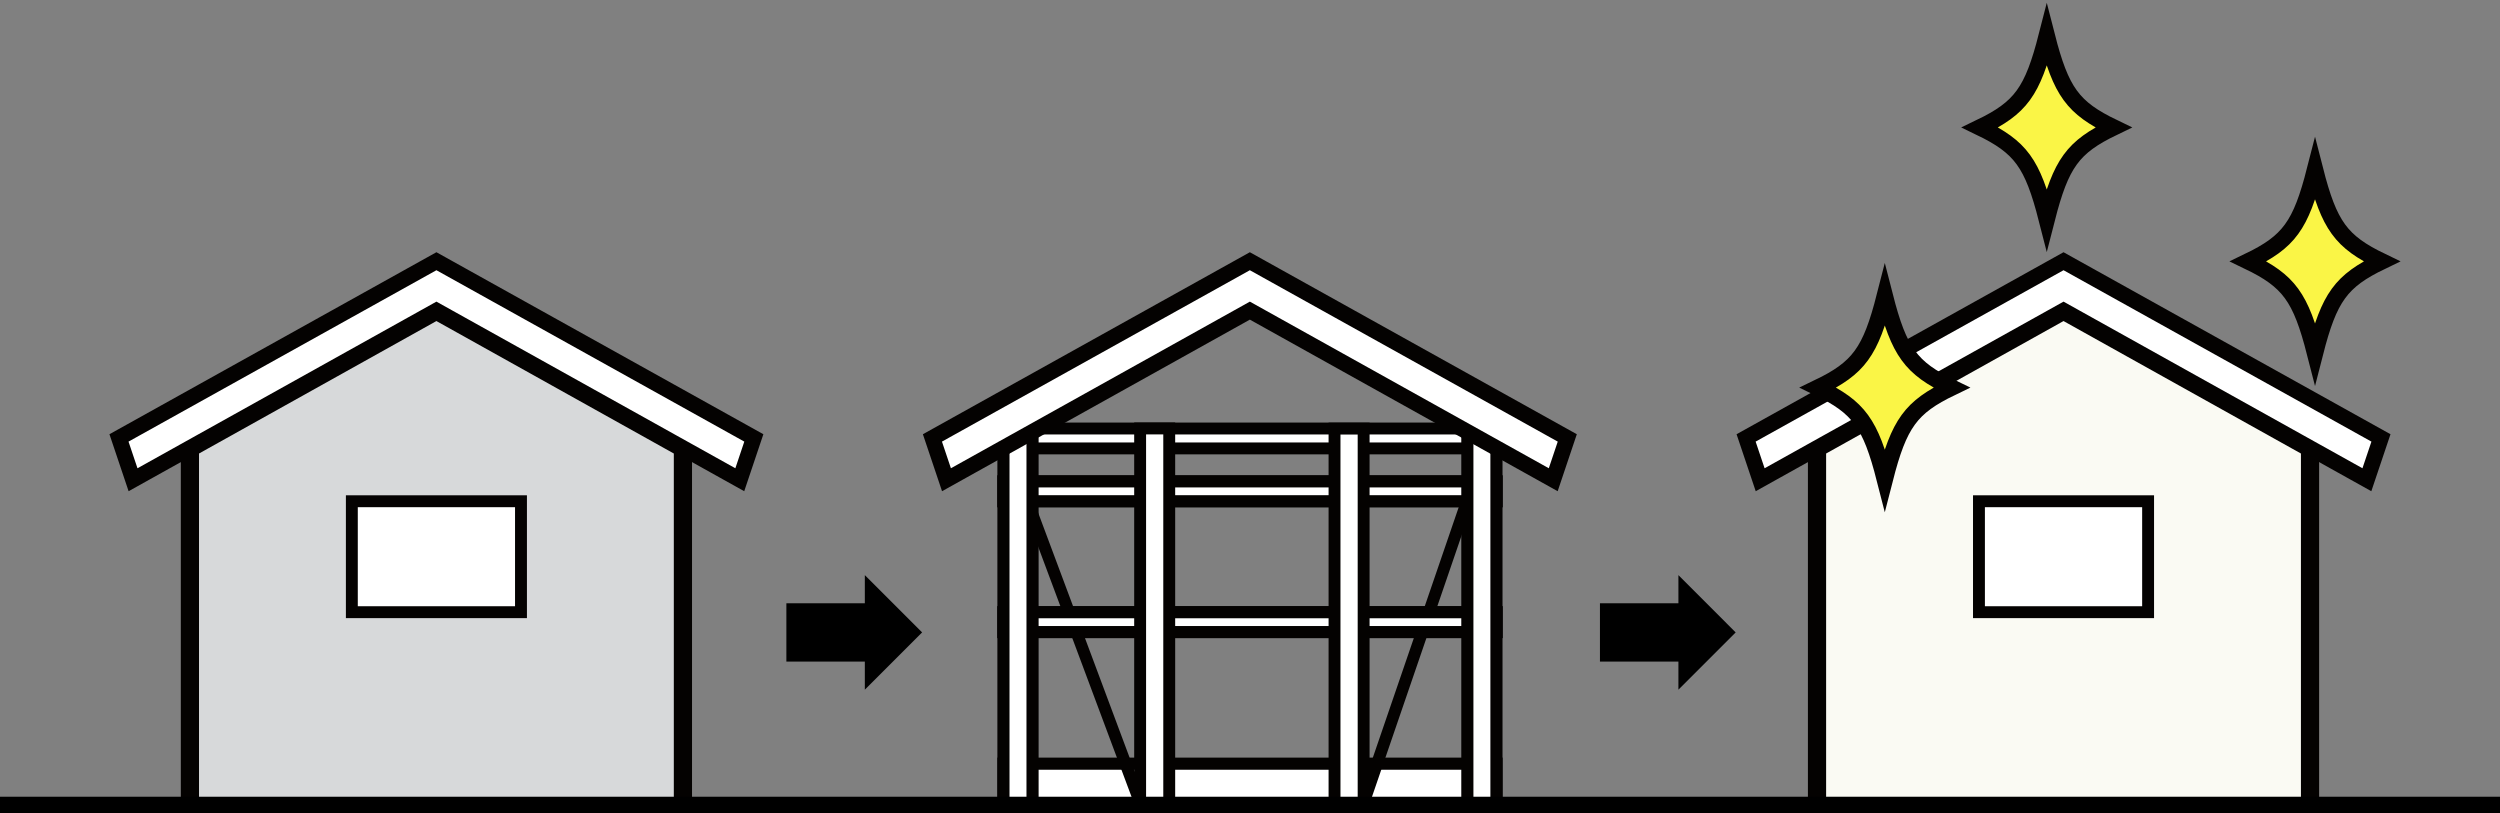 <?xml version="1.0" encoding="utf-8"?>
<!-- Generator: Adobe Illustrator 16.0.4, SVG Export Plug-In . SVG Version: 6.00 Build 0)  -->
<!DOCTYPE svg PUBLIC "-//W3C//DTD SVG 1.1//EN" "http://www.w3.org/Graphics/SVG/1.1/DTD/svg11.dtd">
<svg version="1.1" id="レイヤー_1" xmlns="http://www.w3.org/2000/svg" xmlns:xlink="http://www.w3.org/1999/xlink" x="0px"
	 y="0px" width="412px" height="134px" viewBox="0 -0.469 412 134" enable-background="new 0 -0.469 412 134" xml:space="preserve">
<rect x="0" y="-0.469" width="412" height="134" fill="#808080" stroke="none"/>
<g id="レイヤー_1_1_">
</g>
<g id="レイアウト">
	<rect x="165.374" y="70.15" fill="#FFFFFF" width="81.252" height="3.279"/>
	
		<rect x="165.374" y="70.15" fill="none" stroke="#040201" stroke-width="1.96" stroke-miterlimit="10" width="81.252" height="3.279"/>
	
		<rect x="165.374" y="78.859" fill="none" stroke="#040201" stroke-width="1.96" stroke-miterlimit="10" width="81.252" height="3.279"/>
	
		<rect x="165.374" y="100.421" fill="none" stroke="#040201" stroke-width="1.96" stroke-miterlimit="10" width="81.252" height="3.277"/>
	<rect x="165.374" y="125.378" fill="#FFFFFF" width="81.252" height="6.457"/>
	<line fill="none" x1="169.339" y1="82.141" x2="187.894" y2="131.835"/>
	
		<line fill="none" stroke="#040201" stroke-width="1.96" stroke-miterlimit="10" x1="169.339" y1="82.141" x2="187.894" y2="131.835"/>
	<line fill="none" x1="241.766" y1="82.141" x2="224.727" y2="131.835"/>
	
		<line fill="none" stroke="#040201" stroke-width="1.96" stroke-miterlimit="10" x1="241.766" y1="82.141" x2="224.727" y2="131.835"/>
	<path fill="#FAF546" d="M348.3,20.534c-6.717,3.242-8.631,5.871-10.992,15.096c-2.362-9.225-4.276-11.854-10.998-15.096
		c6.722-3.24,8.636-5.871,10.998-15.094C339.669,14.663,341.583,17.294,348.3,20.534"/>
	<path fill="#FAF546" stroke="#040201" stroke-width="2.7" stroke-miterlimit="10" d="M348.3,20.534
		c-6.717,3.242-8.631,5.871-10.992,15.096c-2.362-9.225-4.276-11.854-10.998-15.096c6.722-3.24,8.636-5.871,10.998-15.094
		C339.669,14.663,341.583,17.294,348.3,20.534z"/>
	<path fill="#FAF546" d="M392.509,42.604c-6.721,3.242-8.635,5.875-10.994,15.098c-2.362-9.223-4.276-11.855-11-15.098
		c6.724-3.238,8.638-5.867,11-15.094C383.874,36.737,385.788,39.366,392.509,42.604"/>
	<path fill="#FAF546" stroke="#040201" stroke-width="2.7" stroke-miterlimit="10" d="M392.509,42.604
		c-6.721,3.242-8.635,5.875-10.994,15.098c-2.362-9.223-4.276-11.855-11-15.098c6.724-3.238,8.638-5.867,11-15.094
		C383.874,36.737,385.788,39.366,392.509,42.604z"/>
	<polyline fill="#D7D9DA" stroke="#040201" stroke-width="3" stroke-miterlimit="10" points="31.297,131.835 31.297,73.389 
		71.92,50.722 112.545,73.389 112.545,131.835 	"/>
	<polygon fill="#FFFFFF" stroke="#040201" stroke-width="2.592" stroke-miterlimit="10" points="71.921,42.58 124.233,71.7 
		121.917,78.591 71.921,50.722 21.925,78.591 19.608,71.7 	"/>
	
		<rect x="57.983" y="82.136" fill="#FFFFFF" stroke="#040201" stroke-width="1.96" stroke-miterlimit="10" width="27.875" height="18.283"/>
	<polyline fill="#FAFAF3" stroke="#040201" stroke-width="3" stroke-miterlimit="10" points="299.445,131.835 299.445,73.389 
		340.068,50.722 380.693,73.389 380.693,131.835 	"/>
	<polygon fill="#FFFFFF" stroke="#040201" stroke-width="2.592" stroke-miterlimit="10" points="340.069,42.58 392.382,71.7 
		390.064,78.591 340.069,50.722 290.073,78.591 287.757,71.7 	"/>
	
		<rect x="326.132" y="82.136" fill="#FFFFFF" stroke="#040201" stroke-width="1.96" stroke-miterlimit="10" width="27.875" height="18.283"/>
	<g>
		<rect x="129.595" y="98.951" width="13.751" height="9.609"/>
		<polygon points="151.963,103.752 142.524,113.191 142.524,94.312 		"/>
	</g>
	<g>
		<rect x="263.671" y="98.951" width="13.751" height="9.609"/>
		<polygon points="286.039,103.752 276.602,113.191 276.602,94.312 		"/>
	</g>
	
		<rect x="165.374" y="78.859" fill="#FFFFFF" stroke="#040201" stroke-width="2" stroke-miterlimit="10" width="81.252" height="3.279"/>
	
		<rect x="165.374" y="100.421" fill="#FFFFFF" stroke="#040201" stroke-width="2" stroke-miterlimit="10" width="81.252" height="3.279"/>
	<polyline fill="none" stroke="#040201" stroke-width="2" stroke-miterlimit="10" points="165.374,132.186 165.374,125.385 
		246.626,125.385 246.626,132.186 	"/>
	<polyline fill="#FFFFFF" stroke="#040201" stroke-width="1.96" stroke-miterlimit="10" points="187.894,132.189 187.894,70.141 
		192.689,70.141 192.689,132.189 	"/>
	<polyline fill="#FFFFFF" stroke="#040201" stroke-width="2" stroke-miterlimit="10" points="165.367,132.189 165.367,70.163 
		170.163,70.163 170.163,132.189 	"/>
	<polyline fill="#FFFFFF" stroke="#040201" stroke-width="2" stroke-miterlimit="10" points="241.82,132.189 241.82,70.163 
		246.616,70.163 246.616,132.189 	"/>
	<polyline fill="#FFFFFF" stroke="#040201" stroke-width="1.96" stroke-miterlimit="10" points="219.93,132.189 219.93,70.163 
		224.727,70.163 224.727,132.189 	"/>
	<polygon fill="#FFFFFF" stroke="#040201" stroke-width="2.592" stroke-miterlimit="10" points="205.976,42.58 258.288,71.7 
		255.973,78.591 205.976,50.722 155.979,78.591 153.663,71.7 	"/>
	<path fill="#FAF546" stroke="#040201" stroke-width="2.7" stroke-miterlimit="10" d="M321.616,63.407
		c-6.724,3.242-8.636,5.87-11,15.098c-2.357-9.228-4.273-11.855-10.996-15.098c6.723-3.238,8.639-5.867,10.996-15.094
		C312.98,57.54,314.895,60.169,321.616,63.407z"/>
	<rect x="112.545" y="108.561" fill="none" width="17.05" height="23.274"/>
	<rect x="246.621" y="108.561" fill="none" width="17.05" height="23.274"/>
	<line fill="none" stroke="#000000" stroke-width="2.7" stroke-miterlimit="10" x1="0" y1="132.182" x2="412" y2="132.182"/>
</g>
</svg>
